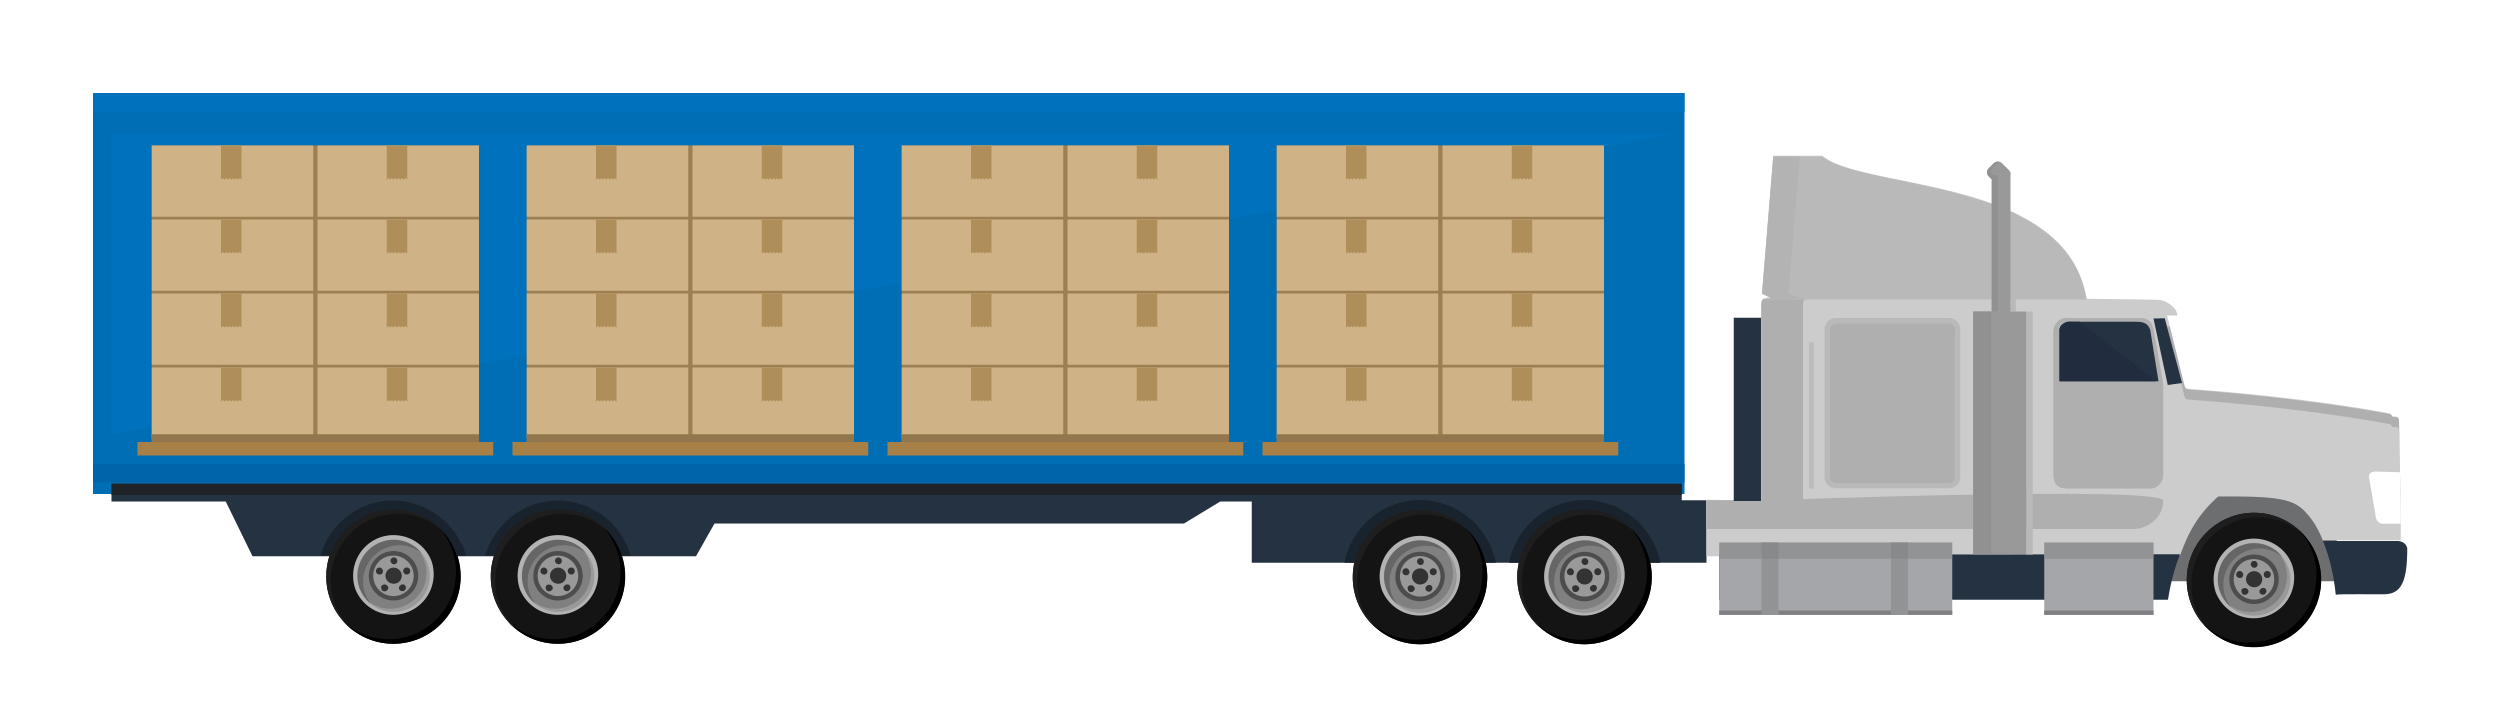 <svg xmlns="http://www.w3.org/2000/svg" viewBox="0 0 100 28.97"><defs><style>.cls-4{fill:#141414}.cls-11,.cls-13,.cls-14,.cls-15,.cls-16,.cls-17,.cls-18,.cls-19,.cls-22,.cls-23,.cls-24,.cls-25,.cls-4,.cls-6,.cls-7,.cls-8,.cls-9{fill-rule:evenodd}.cls-26{fill:#b9b9b9}.cls-27,.cls-28{fill:#808083}.cls-6{fill:gray}.cls-7,.cls-8{fill:#4d4d4d}.cls-28,.cls-7{opacity:.5}.cls-9{fill:#999}.cls-32{fill:#19232d}.cls-25{fill:#fff}.cls-11{fill:#92774e}.cls-33{fill:#a5a6a9}.cls-13{fill:#253241}.cls-14{fill:#afafaf}.cls-15{fill:#b3b3b3}.cls-16{fill:#af8e59}.cls-18{fill:#1e1e1e}.cls-19{fill:#333}.cls-22{fill:#a78048}.cls-23{fill:#9d7f52}.cls-24{fill:#cfb386}.cls-25{opacity:.2}</style></defs><g id="Layer_1"><path d="M3.72 3.72h63.66v16.04H3.72z" style="fill:#006eb4"/><path d="M3.72 18.55h63.66v.75H3.72z" style="fill:#0064aa"/><path d="M3.72 3.72h63.66v.75H3.72z" style="fill:#0071bc"/><path d="M4.46 5.35h62.46L4.46 17.39z" style="fill:#0071bc;fill-rule:evenodd"/><path d="M67.27 20.01v-.66H4.46v.71h4.57l1.07 2.19h17.74l.74-1.31h18.78l1.45-.88h1.26v2.45h18.19v-2.5z" class="cls-13"/><path d="M4.46 19.35h62.81v.45H4.46z" style="fill:#1d2326"/><path d="M15.74 25.75c1.48 0 2.69-1.21 2.69-2.69s-1.21-2.69-2.69-2.69-2.69 1.21-2.69 2.69 1.21 2.69 2.69 2.69" class="cls-4"/><path d="M17.54 21.07c.43.48.7 1.11.7 1.81 0 1.48-1.21 2.69-2.69 2.69-.69 0-1.33-.27-1.81-.7.49.54 1.2.88 1.99.88 1.48 0 2.69-1.21 2.69-2.69 0-.79-.34-1.5-.88-1.99" class="cls-17"/><path d="M13.23 23.24c0-1.48 1.21-2.69 2.69-2.69.69 0 1.33.27 1.81.7a2.68 2.68 0 0 0-1.99-.88c-1.48 0-2.69 1.21-2.69 2.69 0 .79.34 1.5.88 1.99-.43-.48-.7-1.11-.7-1.81" class="cls-18"/><path d="M17.27 22.47c-.3-.84-1.24-1.27-2.08-.97-.84.31-1.27 1.24-.97 2.08a1.624 1.624 0 0 0 3.05-1.11" class="cls-15"/><path d="M14.38 23.52c.28.76 1.1 1.14 1.86.87a1.442 1.442 0 1 0-.99-2.71c-.76.28-1.14 1.1-.87 1.85Z" class="cls-6"/><path d="M17.1 22.54c-.09-.24-.23-.44-.4-.59.12.13.21.29.27.46.28.76-.11 1.58-.86 1.85-.52.19-1.07.07-1.45-.27.38.43 1 .61 1.58.4.75-.27 1.13-1.1.86-1.85" class="cls-25"/><path d="M14.61 23.75c-.27-.75.11-1.57.87-1.85.49-.18 1.01-.08 1.39.23-.38-.47-1.02-.67-1.61-.45a1.443 1.443 0 0 0-.41 2.49q-.15-.18-.24-.42" class="cls-7"/><path d="M14.81 23.37a1 1 0 0 1 .6-1.27.987.987 0 0 1 1.26.59.99.99 0 1 1-1.86.68" class="cls-8"/><path d="M14.98 23.31a.808.808 0 1 0 1.52-.55.82.82 0 0 0-1.04-.49c-.42.15-.64.62-.48 1.04" class="cls-9"/><path d="M15.77 22.3c.07 0 .13.08.12.13.01.08-.05.14-.13.14-.07 0-.13-.06-.14-.13 0-.09.07-.15.14-.14Zm-.72.49c.01-.06.1-.11.18-.08.06.03.11.12.08.18-.02.08-.1.11-.18.08s-.11-.1-.08-.18m.25.84c-.05-.05-.07-.14-.04-.2.05-.05.15-.07.21-.02.07.05.08.13.03.18-.05.07-.13.08-.2.04m.89-.01c-.07.04-.15.04-.21-.03-.04-.06-.03-.13.04-.18.05-.05.15-.04.18 0 .06.07.04.16-.02.2Zm-.75-.48a.324.324 0 0 1 .61-.22c.06.17-.02.35-.19.41a.33.33 0 0 1-.42-.19m.97-.3c0 .08-.06.14-.14.14s-.14-.06-.14-.14.06-.14.14-.14.14.06.14.14" class="cls-19"/><path d="M18.39 21.63c-.06-.11-.11-.21-.18-.31-.05-.07-.11-.13-.16-.2-.04-.04-.07-.09-.11-.13.01 0 .02.02.04.03-.02-.02-.04-.03-.05-.05-.03-.04-.07-.07-.11-.11-.02-.02-.03-.04-.05-.05.01.01.02.02.03.04-.04-.04-.09-.07-.13-.11a3 3 0 0 0-.2-.16c-.1-.07-.21-.12-.31-.18l-.21-.12c-.12-.05-.25-.09-.39-.13-.07-.02-.13-.05-.2-.06-.2-.04-.41-.07-.63-.07-1.38 0-2.54.94-2.91 2.2h.36a2.676 2.676 0 0 1 3.1-1.79c.06.01.12.04.18.06.12.03.23.07.34.11.07.03.13.07.19.1.09.05.19.1.28.16.06.04.12.1.17.14.04.03.08.06.12.1 0-.01-.02-.02-.02-.03.02.01.03.03.04.05l.09.09c.01.01.03.03.05.04 0 0-.02-.02-.03-.02.03.04.06.08.1.11.05.06.1.11.14.18.06.09.11.18.16.28.03.06.07.12.1.19.03.08.06.16.08.24h.37c-.04-.13-.07-.26-.13-.38-.03-.08-.08-.14-.12-.21Zm6.59 0c-.06-.11-.11-.21-.18-.31-.05-.07-.11-.13-.16-.2-.04-.04-.07-.09-.11-.13.01 0 .02.02.04.03-.02-.02-.04-.03-.05-.05-.03-.04-.07-.07-.11-.11-.02-.02-.03-.04-.05-.05.01.01.02.02.03.04-.04-.04-.09-.07-.13-.11a3 3 0 0 0-.2-.16c-.1-.07-.21-.12-.31-.18l-.21-.12c-.12-.05-.25-.09-.39-.13-.07-.02-.13-.05-.2-.06-.2-.04-.41-.07-.63-.07-1.38 0-2.54.94-2.91 2.2h.36a2.676 2.676 0 0 1 3.1-1.79c.06.01.12.04.18.06.12.03.23.07.34.11.07.03.13.07.19.1.09.05.19.1.28.16.06.04.12.1.17.14.04.03.08.06.12.1 0-.01-.02-.02-.02-.03.02.01.03.03.04.05l.09.09c.01.01.03.03.05.04 0 0-.02-.02-.03-.02.03.04.06.08.09.11.05.06.1.11.14.18.06.09.11.18.16.28.03.06.07.12.1.19.03.08.06.16.08.24h.37c-.04-.13-.07-.26-.13-.38-.03-.08-.08-.14-.12-.21Z" class="cls-32"/><path d="M22.32 25.75c1.48 0 2.69-1.21 2.69-2.69s-1.21-2.69-2.69-2.69-2.69 1.21-2.69 2.69 1.21 2.69 2.69 2.69" class="cls-4"/><path d="M24.12 21.07c.43.48.7 1.11.7 1.81 0 1.48-1.21 2.69-2.69 2.69-.69 0-1.33-.27-1.81-.7.49.54 1.2.88 1.99.88 1.48 0 2.69-1.21 2.69-2.69 0-.79-.34-1.5-.88-1.99" class="cls-17"/><path d="M19.81 23.24c0-1.48 1.21-2.69 2.69-2.69.69 0 1.33.27 1.81.7a2.68 2.68 0 0 0-1.99-.88c-1.48 0-2.69 1.21-2.69 2.69 0 .79.34 1.5.88 1.99-.43-.48-.7-1.11-.7-1.81" class="cls-18"/><path d="M23.85 22.47c-.3-.84-1.24-1.27-2.08-.97-.84.31-1.27 1.24-.97 2.08a1.624 1.624 0 0 0 3.05-1.11" class="cls-15"/><path d="M20.96 23.52c.28.76 1.1 1.14 1.86.87a1.442 1.442 0 1 0-.99-2.71c-.76.28-1.14 1.1-.87 1.85Z" class="cls-6"/><path d="M23.68 22.54c-.09-.24-.23-.44-.4-.59.12.13.21.29.27.46.28.76-.11 1.58-.86 1.85-.52.19-1.06.07-1.45-.27.38.43 1 .61 1.58.4.75-.27 1.13-1.1.86-1.85" class="cls-25"/><path d="M21.19 23.75c-.27-.75.11-1.57.87-1.85.49-.18 1.01-.08 1.39.23-.38-.47-1.02-.67-1.61-.45a1.443 1.443 0 0 0-.41 2.49q-.15-.18-.24-.42" class="cls-7"/><path d="M21.39 23.37a1 1 0 0 1 .6-1.27.987.987 0 0 1 1.26.59.99.99 0 1 1-1.86.68" class="cls-8"/><path d="M21.56 23.31a.808.808 0 1 0 1.52-.55.82.82 0 0 0-1.04-.49c-.42.15-.64.62-.48 1.04" class="cls-9"/><path d="M22.35 22.3c.07 0 .13.08.12.13.01.08-.05.14-.13.14-.07 0-.13-.06-.14-.13 0-.09.07-.15.14-.14Zm-.72.49c.01-.06.1-.11.18-.08.06.03.11.12.08.18-.02.08-.1.11-.18.08s-.11-.1-.08-.18m.25.84c-.05-.05-.07-.14-.04-.2.05-.05.15-.07.21-.02.07.05.08.13.03.18-.05.07-.13.08-.2.04m.89-.01c-.07.04-.15.04-.21-.03-.04-.06-.03-.13.04-.18.05-.05.15-.04.18 0 .06.07.04.16-.02.2Zm-.75-.48a.324.324 0 0 1 .61-.22c.06.17-.02.35-.19.41a.33.33 0 0 1-.42-.19m.97-.3c0 .08-.06.14-.14.14s-.14-.06-.14-.14.06-.14.14-.14.14.06.14.14" class="cls-19"/><circle cx="56.8" cy="23.08" r="2.69" style="fill:#141414"/><path d="M58.61 21.09c.43.48.7 1.11.7 1.81 0 1.48-1.21 2.69-2.69 2.69-.69 0-1.33-.27-1.81-.7.49.54 1.2.88 1.99.88 1.48 0 2.69-1.21 2.69-2.69 0-.79-.34-1.5-.88-1.99" class="cls-17"/><path d="M54.29 23.27c0-1.48 1.21-2.69 2.69-2.69.69 0 1.33.27 1.81.7a2.68 2.68 0 0 0-1.99-.88c-1.48 0-2.69 1.21-2.69 2.69 0 .79.34 1.5.88 1.99-.43-.48-.7-1.11-.7-1.81" class="cls-18"/><path d="M58.33 22.5c-.3-.84-1.24-1.27-2.08-.97-.84.31-1.27 1.24-.97 2.08a1.624 1.624 0 0 0 3.05-1.11" class="cls-15"/><path d="M55.45 23.55c.28.76 1.1 1.14 1.86.87a1.442 1.442 0 1 0-.99-2.71c-.76.28-1.14 1.1-.87 1.85Z" class="cls-6"/><path d="M58.16 22.56c-.09-.24-.23-.44-.4-.59.12.13.21.29.27.46.28.76-.11 1.58-.86 1.85-.52.19-1.06.07-1.45-.27.38.43 1 .61 1.58.4.75-.27 1.13-1.1.86-1.85" class="cls-25"/><path d="M55.67 23.77c-.27-.75.11-1.57.87-1.85.49-.18 1.01-.08 1.39.23-.38-.47-1.02-.67-1.61-.45a1.443 1.443 0 0 0-.41 2.49q-.15-.18-.24-.42" class="cls-7"/><path d="M55.87 23.4a1 1 0 0 1 .6-1.27.987.987 0 0 1 1.26.59.99.99 0 1 1-1.86.68" class="cls-8"/><path d="M56.05 23.33a.808.808 0 1 0 1.52-.55.82.82 0 0 0-1.04-.49c-.42.15-.64.62-.48 1.04" class="cls-9"/><path d="M56.83 22.33c.07 0 .13.08.12.13.01.08-.05.14-.13.14-.07 0-.13-.06-.14-.13 0-.09.07-.15.14-.14Zm-.72.49c.01-.06.1-.11.18-.08.06.03.11.12.08.18-.02.08-.1.11-.18.08s-.11-.1-.08-.18m.25.84c-.05-.05-.07-.14-.04-.2.05-.05.15-.07.21-.02.07.05.08.13.03.18-.05.07-.13.08-.2.04m.89-.02c-.07.04-.15.04-.21-.03-.04-.06-.03-.13.04-.18.05-.05.15-.04.18 0 .06.07.04.16-.02.2Zm-.75-.47a.324.324 0 0 1 .61-.22c.06.17-.02.35-.19.41a.33.33 0 0 1-.42-.19m.97-.3c0 .08-.06.14-.14.14s-.14-.06-.14-.14.06-.14.14-.14.14.06.14.14" class="cls-19"/><path d="M59.76 22.24c-.04-.13-.08-.27-.13-.39-.03-.08-.08-.14-.12-.22-.06-.11-.12-.22-.19-.32-.05-.07-.11-.13-.16-.2-.04-.04-.07-.09-.11-.13.01.01.03.02.04.03-.02-.02-.04-.03-.05-.05l-.11-.11c-.02-.02-.03-.04-.05-.05.01.01.02.03.03.04-.04-.04-.09-.07-.13-.11a3 3 0 0 0-.2-.16c-.1-.07-.21-.13-.32-.19-.07-.04-.14-.08-.22-.12-.12-.05-.26-.09-.39-.13-.07-.02-.13-.05-.2-.06a3.4 3.4 0 0 0-.64-.07 3.1 3.1 0 0 0-3.03 2.51h.4a2.69 2.69 0 0 1 2.62-2.12c.19 0 .38.02.56.06.06.01.12.04.18.06.12.03.23.07.34.11.07.03.13.07.19.1.09.05.19.1.28.16.06.04.12.1.17.14.04.03.08.06.12.1 0-.01-.02-.02-.02-.03.02.01.03.03.04.05l.09.09c.01.01.03.03.05.04 0 0-.02-.02-.03-.02.03.04.06.08.1.12.05.06.1.11.14.17.06.09.11.18.16.28.03.06.07.12.1.19.05.11.08.23.11.34.02.05.04.1.05.16h.4v-.07c-.01-.07-.04-.13-.06-.2Zm6.58 0c-.04-.13-.08-.27-.13-.39-.03-.08-.08-.14-.12-.22-.06-.11-.12-.22-.19-.32-.05-.07-.11-.13-.16-.2-.04-.04-.07-.09-.11-.13.01.01.03.02.04.03-.02-.02-.04-.03-.05-.05l-.11-.11c-.02-.02-.03-.04-.05-.05.01.01.02.03.03.04-.04-.04-.09-.07-.13-.11a3 3 0 0 0-.2-.16c-.1-.07-.21-.13-.32-.19-.07-.04-.14-.08-.22-.12-.12-.05-.26-.09-.39-.13-.07-.02-.13-.05-.2-.06a3.4 3.4 0 0 0-.64-.07 3.1 3.1 0 0 0-3.03 2.51h.4a2.69 2.69 0 0 1 2.62-2.12c.19 0 .38.02.56.06.06.01.12.04.18.06.12.03.23.07.34.11.07.03.13.07.19.1.09.05.19.1.28.16.06.04.12.1.17.14.04.03.08.06.12.1 0-.01-.02-.02-.02-.03.02.01.03.03.04.05l.09.09c.01.01.03.03.05.04 0 0-.02-.02-.03-.02.03.04.06.08.1.12.05.06.1.11.14.17.06.09.11.18.16.28.03.06.07.12.1.19.05.11.08.23.11.34.02.05.04.1.05.16h.4v-.07c-.01-.07-.04-.13-.06-.2Z" class="cls-32"/><path d="M63.38 25.77c1.48 0 2.69-1.21 2.69-2.69s-1.21-2.69-2.69-2.69-2.69 1.21-2.69 2.69 1.21 2.69 2.69 2.69" class="cls-4"/><path d="M65.19 21.09c.43.48.7 1.11.7 1.81 0 1.48-1.21 2.69-2.69 2.69-.69 0-1.33-.27-1.81-.7.49.54 1.2.88 1.99.88 1.48 0 2.69-1.21 2.69-2.69 0-.79-.34-1.5-.88-1.99" class="cls-17"/><path d="M60.87 23.27c0-1.48 1.21-2.69 2.69-2.69.69 0 1.33.27 1.81.7a2.68 2.68 0 0 0-1.99-.88c-1.48 0-2.69 1.21-2.69 2.69 0 .79.34 1.5.88 1.99-.43-.48-.7-1.11-.7-1.81" class="cls-18"/><path d="M64.91 22.5c-.3-.84-1.24-1.27-2.08-.97-.84.31-1.27 1.24-.97 2.08a1.624 1.624 0 0 0 3.05-1.11" class="cls-15"/><path d="M62.03 23.55c.28.76 1.1 1.14 1.86.87a1.442 1.442 0 1 0-.99-2.71c-.76.28-1.14 1.1-.87 1.85Z" class="cls-6"/><path d="M64.74 22.56c-.09-.24-.23-.44-.4-.59.12.13.21.29.27.46.28.76-.11 1.58-.86 1.85-.52.19-1.07.07-1.45-.27.38.43 1 .61 1.58.4.75-.27 1.13-1.1.86-1.85" class="cls-25"/><path d="M62.25 23.77c-.27-.75.11-1.57.87-1.85.49-.18 1.01-.08 1.39.23-.38-.47-1.02-.67-1.61-.45a1.443 1.443 0 0 0-.41 2.49q-.15-.18-.24-.42" class="cls-7"/><path d="M62.45 23.4a1 1 0 0 1 .6-1.27.987.987 0 0 1 1.26.59.99.99 0 1 1-1.86.68" class="cls-8"/><path d="M62.63 23.33a.808.808 0 1 0 1.52-.55.82.82 0 0 0-1.04-.49c-.42.15-.64.62-.48 1.04" class="cls-9"/><path d="M63.41 22.33c.07 0 .13.08.12.13.01.08-.05.14-.13.14-.07 0-.13-.06-.14-.13 0-.09.07-.15.14-.14Zm-.72.49c.01-.06.1-.11.18-.08.06.03.11.12.08.18-.02.08-.1.11-.18.08-.08-.02-.11-.1-.08-.18m.25.84c-.05-.05-.07-.14-.04-.2.05-.05.15-.07.21-.02.07.05.08.13.03.18-.05.07-.13.08-.2.04m.89-.02c-.07.04-.15.04-.21-.03-.04-.06-.03-.13.04-.18.05-.05.15-.04.18 0 .06.07.04.16-.02.2Zm-.75-.47a.324.324 0 0 1 .61-.22c.06.17-.02.35-.19.41a.33.33 0 0 1-.42-.19m.97-.3c0 .08-.06.14-.14.14s-.14-.06-.14-.14.06-.14.14-.14.14.06.14.14" class="cls-19"/><path d="M85.51 19.64h7.96v3.61h-7.96z" style="fill:#6d6e70"/><path d="M95.96 16.8c-.01-.1-.05-.12-.12-.14h-.14c-.05-.09-.09-.12-.14-.13-2.18-.41-5.27-.78-7.94-.97-.17 0-.22-.04-.25-.18l-.62-2.49-.07-.27h.41c.02-.29-.46-.61-.7-.62-.3-.02-1.42-.03-2.93-.05-.78-4.9-8.87-4.33-10.57-5.72h-1.96l-.45 5.49.38.18c-.47 0-.42.1-.41.56v7.56l-2.19-.03v2.26l18.94-.02c.09-.26.19-.5.29-.72a4.9 4.9 0 0 1 1.24-1.65c2.44-.02 3.05.1 3.54.68.28.3.48.67.64 1.07h3.12v-1.06l-.07-3.76Z" style="fill-rule:evenodd;fill:#ccc"/><path d="M72.12 12.48v7.56h-1.67v-7.56c0-.3-.02-.45.1-.51h1.67c-.12.06-.1.21-.1.51" class="cls-14"/><path d="M70.44 20.01h-2.18v1.15h17.05c.67 0 1.22-.51 1.22-1.13s-16.09-.01-16.09-.01Zm25.52-2.79c-.01-.1-.05-.12-.12-.14h-.14c-.05-.09-.09-.12-.14-.12-2.18-.41-5.27-.78-7.94-.97-.17 0-.22-.04-.25-.17l-.62-2.49-.07-.27h.11l.58 2.35c.03.13.08.17.25.18 2.66.19 5.76.56 7.94.97.05 0 .09.03.14.12h.14c.07.03.1.05.12.15l.07 3.76v.32l-.07-3.67Z" class="cls-14"/><path d="m86.59 12.73-.45.01.57 2.66.57-.08z" class="cls-13"/><path d="M72.36 13.69h.2v5.85h-.2z" style="fill:#babcbe"/><path d="M73.43 12.72h4.53c.25 0 .45.2.45.45v5.91c0 .25-.2.45-.45.45h-4.53c-.25 0-.45-.2-.45-.45v-5.91c0-.25.2-.45.45-.45" class="cls-26"/><path d="M73.43 12.95h4.53c.13 0 .23.1.23.23v5.91c0 .13-.1.23-.23.23h-4.53c-.12 0-.22-.1-.22-.22v-5.91c0-.13.1-.23.23-.23Z" style="fill:#afafaf"/><path d="M73.43 12.95h4.53c.12 0 .23.1.23.23v.27h-4.04c-.12 0-.23.1-.23.23v5.63h-.49c-.12 0-.23-.1-.23-.22v-5.91c0-.12.1-.23.23-.23" class="cls-14"/><path d="m94.95 18.86 1.05.03.03 1.67v.39h-.72c-.12 0-.24-.1-.27-.23l-.28-1.63c-.02-.12.06-.22.19-.21Z" style="fill-rule:evenodd;fill:#fff"/><path d="M86 19.54h-3.32c-.42 0-.54-.24-.54-.55v-5.72c0-.3.24-.55.54-.55h2.94c.3 0 .54.25.54.55l.37 2.09V19c0 .3-.24.55-.54.55Z" class="cls-14"/><path d="M82.69 12.72h2.94c.18 0 .34.09.44.23h-2.75c-.3 0-.54.25-.54.55v5.72c0 .12.02.23.06.31h-.16c-.42 0-.54-.24-.54-.55v-5.72c0-.3.24-.55.54-.55Z" class="cls-14"/><path d="M86.34 15.25h-3.96v-2.06c0-.18.24-.32.35-.32h2.69c.3 0 .49.04.59.33z" class="cls-13"/><path d="M82.73 12.87h.46l3.06 2.38h-3.87v-2.06c0-.18.24-.32.35-.32" style="fill-rule:evenodd;fill:#212c3e"/><path d="m70.86 11.93-.38-.18.45-5.49h1.96c1.7 1.38 9.78.81 10.57 5.72H70.54c.06-.03.16-.04.32-.05" class="cls-26"/><path d="m70.49 11.75.45-5.49h1.96-.91l-.45 5.49.67.23h-1.67c.06-.03.16-.04.32-.05l-.38-.18Z" style="fill:#b3b3b3"/><path d="M69.35 12.71h1.09v7.33h-1.09z" style="fill:#253241"/><path d="M68.77 22.19v1.8h17.95c.11-.72.28-1.31.48-1.82z" class="cls-13"/><path d="M68.77 21.7h9.32v2.9h-9.32z" class="cls-33"/><path d="M68.77 24.42h9.32v.17h-9.32z" class="cls-27"/><path d="M75.64 21.7h.68v2.9h-.68zm-5.18 0h.68v2.9h-.68z" style="fill:#919395"/><path d="M68.77 21.7h9.32v.65h-9.32z" class="cls-28"/><path d="M81.77 21.7h4.37v2.9h-4.37z" class="cls-33"/><path d="M81.77 21.7h4.37v.65h-4.37z" class="cls-28"/><path d="M81.77 24.42h4.37v.17h-4.37z" class="cls-27"/><path d="M95.93 21.64h-3.01c.27.67.43 1.36.51 2.15.1-.04 1.8-.01 1.93-.02.7 0 .93-.52.93-1.83-.02-.12-.11-.27-.35-.3Z" class="cls-13"/><path d="M90.16 25.89c1.48 0 2.69-1.21 2.69-2.69s-1.21-2.69-2.69-2.69-2.69 1.21-2.69 2.69 1.21 2.69 2.69 2.69" class="cls-4"/><path d="M91.96 21.2c.43.48.7 1.11.7 1.81 0 1.48-1.21 2.69-2.69 2.69-.69 0-1.33-.27-1.81-.7.49.54 1.2.88 1.99.88 1.48 0 2.69-1.21 2.69-2.69 0-.79-.34-1.5-.88-1.99" class="cls-17"/><path d="M87.65 23.38c0-1.48 1.21-2.69 2.69-2.69.69 0 1.33.27 1.81.7a2.68 2.68 0 0 0-1.99-.88c-1.48 0-2.69 1.21-2.69 2.69 0 .79.34 1.5.88 1.99-.43-.48-.7-1.11-.7-1.81" class="cls-18"/><path d="M91.69 22.61c-.3-.84-1.24-1.27-2.08-.97-.84.31-1.27 1.24-.97 2.08a1.624 1.624 0 0 0 3.05-1.11" class="cls-15"/><path d="M88.8 23.66c.28.76 1.1 1.14 1.86.87a1.442 1.442 0 1 0-.99-2.71c-.76.28-1.14 1.1-.87 1.85Z" class="cls-6"/><path d="M91.52 22.67c-.09-.24-.23-.44-.4-.59.12.13.21.29.27.46.28.76-.11 1.58-.86 1.85-.52.19-1.07.07-1.45-.27.38.43 1 .61 1.58.4.75-.27 1.13-1.1.86-1.85" class="cls-25"/><path d="M89.02 23.88c-.27-.75.11-1.57.87-1.85.49-.18 1.01-.08 1.39.23-.38-.47-1.02-.67-1.61-.45a1.443 1.443 0 0 0-.41 2.49q-.15-.18-.24-.42" class="cls-7"/><path d="M89.23 23.51a1 1 0 0 1 .6-1.27.987.987 0 0 1 1.26.59.99.99 0 1 1-1.86.68" class="cls-8"/><path d="M89.4 23.45a.808.808 0 1 0 1.52-.55.82.82 0 0 0-1.04-.49c-.42.15-.64.62-.48 1.04" class="cls-9"/><path d="M90.18 22.44c.07 0 .13.08.12.13.01.08-.05.14-.13.14-.07 0-.13-.06-.14-.13 0-.09.07-.15.14-.14Zm-.72.49c.01-.06.1-.11.18-.08.06.03.11.12.08.18-.02.08-.1.11-.18.08s-.11-.1-.08-.18m.25.84c-.05-.05-.07-.14-.04-.2.05-.05.15-.07.21-.02.07.05.08.13.03.18-.05.07-.13.08-.2.04m.9-.01c-.07.04-.15.04-.21-.03-.04-.06-.03-.13.04-.18.05-.05.15-.04.18 0 .06.07.04.16-.02.2Zm-.75-.48a.324.324 0 0 1 .61-.22c.06.17-.02.35-.19.41a.33.33 0 0 1-.42-.19m.97-.3c0 .08-.06.14-.14.14s-.14-.06-.14-.14.06-.14.14-.14.14.06.14.14" class="cls-19"/><path d="M81.05 12.46h.26v9.72h-.26z" class="cls-26"/><path d="M80.64 8.56v3.41h-.21V8.46c.07.03.14.06.21.1" style="fill-rule:evenodd;fill:#b9b9b9"/><path d="M80.42 11.97h.21v.49h-.21z" class="cls-26"/><path d="M79.67 12.46V7.18l-.12-.12a.223.223 0 0 1 0-.32l.21-.21c.09-.09.23-.09.32 0l.28.28c.06.06.08.14.06.21v5.44h.63v9.71h-2.12v-9.71z" class="cls-9"/><path d="M78.93 12.46h.72v9.71h-.72z" style="fill:#919191"/><path d="M79.55 7.05a.223.223 0 0 1 0-.32l.21-.21s.12-.07.18-.06l-.01.01-.21.21c-.09.09-.09.23 0 .32h.01l.18.01v5.44h-.24V7.17z" style="fill-rule:evenodd;fill:#919191"/><path d="M5.5 17.68h14.23v.54H5.5z" class="cls-22"/><path d="M6.07 5.82h13.09v11.86H6.07z" class="cls-23"/><path d="M6.07 5.82h6.46v2.85H6.07z" class="cls-24"/><path d="M8.84 5.82h.82v1.37l-.07-.07-.07.07-.06-.07-.07.07-.07-.07-.07.07-.07-.07-.07.07-.06-.07-.07.07-.07-.07-.07.07z" class="cls-16"/><path d="M12.7 5.82h6.46v2.85H12.7z" class="cls-24"/><path d="M15.47 5.82h.82v1.37l-.07-.07-.07.07-.07-.07-.06.07-.07-.07-.07.07-.07-.07-.07.07-.07-.07-.06.07-.07-.07-.07.07z" class="cls-16"/><path d="M12.7 8.78h6.46v2.85H12.7z" class="cls-24"/><path d="M15.47 8.78h.82v1.37l-.07-.07-.07.06-.07-.06-.06.06-.07-.06-.07.06-.07-.06-.07.06-.07-.06-.06.06-.07-.06-.07.07z" class="cls-16"/><path d="M6.07 8.78h6.46v2.85H6.07z" class="cls-24"/><path d="M8.84 8.78h.82v1.37l-.07-.07-.07.06-.06-.06-.07.06-.07-.06-.07.06-.07-.06-.07.06-.06-.06-.07.06-.07-.06-.07.07z" class="cls-16"/><path d="M6.07 11.74h6.46v2.85H6.07z" class="cls-24"/><path d="M8.84 11.74h.82v1.37l-.07-.07-.07.06-.06-.06-.07.06-.07-.06-.07.06-.07-.06-.07.06-.06-.06-.07.06-.07-.06-.07.07z" class="cls-16"/><path d="M12.7 11.74h6.46v2.85H12.7z" class="cls-24"/><path d="M15.47 11.74h.82v1.37l-.07-.07-.07.06-.07-.06-.06.06-.07-.06-.07.06-.07-.06-.07.06-.07-.06-.06.06-.07-.06-.07.07z" class="cls-16"/><path d="M12.7 14.7h6.46v2.84H12.7z" class="cls-24"/><path d="M15.47 14.7h.82v1.37l-.07-.07-.07.06-.07-.06-.06.06-.07-.06-.07.06-.07-.06-.07.06-.07-.06-.06.06-.07-.06-.07.07z" class="cls-16"/><path d="M6.07 14.7h6.46v2.84H6.07z" class="cls-24"/><path d="M8.84 14.7h.82v1.37L9.59 16l-.07.06-.06-.06-.07.06-.07-.06-.07.06-.07-.06-.07.06-.06-.06-.07.06-.07-.06-.07.07z" class="cls-16"/><path d="M6.07 17.37h13.09v.31H6.07z" class="cls-11"/><path d="M20.5 17.68h14.23v.54H20.5z" class="cls-22"/><path d="M21.07 5.82h13.09v11.86H21.07z" class="cls-23"/><path d="M21.07 5.82h6.46v2.85h-6.46z" class="cls-24"/><path d="M23.84 5.82h.82v1.37l-.07-.07-.07.07-.06-.07-.07.07-.07-.07-.07.07-.07-.07-.07.07-.06-.07-.07.07-.07-.07-.07.07z" class="cls-16"/><path d="M27.7 5.82h6.46v2.85H27.7z" class="cls-24"/><path d="M30.47 5.82h.82v1.37l-.07-.07-.07.07-.07-.07-.06.07-.07-.07-.07.07-.07-.07-.07.07-.07-.07-.06.07-.07-.07-.07.07z" class="cls-16"/><path d="M27.7 8.78h6.46v2.85H27.7z" class="cls-24"/><path d="M30.47 8.78h.82v1.37l-.07-.07-.07.06-.07-.06-.06.06-.07-.06-.07.06-.07-.06-.07.06-.07-.06-.06.06-.07-.06-.07.07z" class="cls-16"/><path d="M21.07 8.78h6.46v2.85h-6.46z" class="cls-24"/><path d="M23.84 8.78h.82v1.37l-.07-.07-.07.06-.06-.06-.07.06-.07-.06-.07.06-.07-.06-.07.06-.06-.06-.07.06-.07-.06-.07.07z" class="cls-16"/><path d="M21.07 11.74h6.46v2.85h-6.46z" class="cls-24"/><path d="M23.84 11.74h.82v1.37l-.07-.07-.07.06-.06-.06-.07.06-.07-.06-.07.06-.07-.06-.07.06-.06-.06-.07.06-.07-.06-.07.07z" class="cls-16"/><path d="M27.7 11.74h6.46v2.85H27.7z" class="cls-24"/><path d="M30.47 11.74h.82v1.37l-.07-.07-.07.06-.07-.06-.06.06-.07-.06-.07.06-.07-.06-.07.06-.07-.06-.06.06-.07-.06-.07.07z" class="cls-16"/><path d="M27.7 14.7h6.46v2.84H27.7z" class="cls-24"/><path d="M30.47 14.7h.82v1.37l-.07-.07-.07.06-.07-.06-.06.06-.07-.06-.07.06-.07-.06-.07.06-.07-.06-.06.06-.07-.06-.07.07z" class="cls-16"/><path d="M21.07 14.7h6.46v2.84h-6.46z" class="cls-24"/><path d="M23.84 14.7h.82v1.37l-.07-.07-.07.06-.06-.06-.07.06-.07-.06-.07.06-.07-.06-.07.06-.06-.06-.07.06-.07-.06-.07.07z" class="cls-16"/><path d="M21.07 17.37h13.09v.31H21.07z" class="cls-11"/><path d="M35.5 17.68h14.23v.54H35.5z" class="cls-22"/><path d="M36.07 5.82h13.09v11.86H36.07z" class="cls-23"/><path d="M36.07 5.82h6.46v2.85h-6.46z" class="cls-24"/><path d="M38.84 5.82h.82v1.37l-.07-.07-.07.07-.06-.07-.07.07-.07-.07-.07.07-.07-.07-.07.07-.06-.07-.07.07-.07-.07-.07.07z" class="cls-16"/><path d="M42.7 5.82h6.46v2.85H42.7z" class="cls-24"/><path d="M45.47 5.82h.82v1.37l-.07-.07-.07.07-.07-.07-.06.07-.07-.07-.07.07-.07-.07-.07.07-.07-.07-.06.07-.07-.07-.07.07z" class="cls-16"/><path d="M42.7 8.78h6.46v2.85H42.7z" class="cls-24"/><path d="M45.47 8.78h.82v1.37l-.07-.07-.07.06-.07-.06-.06.06-.07-.06-.07.06-.07-.06-.07.06-.07-.06-.06.06-.07-.06-.07.07z" class="cls-16"/><path d="M36.07 8.78h6.46v2.85h-6.46z" class="cls-24"/><path d="M38.84 8.78h.82v1.37l-.07-.07-.07.06-.06-.06-.07.06-.07-.06-.07.06-.07-.06-.07.06-.06-.06-.07.06-.07-.06-.07.07z" class="cls-16"/><path d="M36.07 11.74h6.46v2.85h-6.46z" class="cls-24"/><path d="M38.84 11.74h.82v1.37l-.07-.07-.07.06-.06-.06-.07.06-.07-.06-.07.06-.07-.06-.07.06-.06-.06-.07.06-.07-.06-.07.07z" class="cls-16"/><path d="M42.7 11.74h6.46v2.85H42.7z" class="cls-24"/><path d="M45.47 11.74h.82v1.37l-.07-.07-.07.06-.07-.06-.06.06-.07-.06-.07.06-.07-.06-.07.06-.07-.06-.06.06-.07-.06-.07.07z" class="cls-16"/><path d="M42.7 14.7h6.46v2.84H42.7z" class="cls-24"/><path d="M45.47 14.7h.82v1.37l-.07-.07-.07.06-.07-.06-.06.06-.07-.06-.07.06-.07-.06-.07.06-.07-.06-.06.06-.07-.06-.07.07z" class="cls-16"/><path d="M36.07 14.7h6.46v2.84h-6.46z" class="cls-24"/><path d="M38.84 14.7h.82v1.37l-.07-.07-.07.06-.06-.06-.07.06-.07-.06-.07.06-.07-.06-.07.06-.06-.06-.07.06-.07-.06-.07.07z" class="cls-16"/><path d="M36.07 17.37h13.09v.31H36.07z" class="cls-11"/><path d="M50.5 17.68h14.23v.54H50.5z" class="cls-22"/><path d="M51.07 5.82h13.09v11.86H51.07z" class="cls-23"/><path d="M51.07 5.82h6.46v2.85h-6.46z" class="cls-24"/><path d="M53.84 5.82h.82v1.37l-.07-.07-.07.07-.06-.07-.07.07-.07-.07-.07.07-.07-.07-.07.07-.06-.07-.07.07-.07-.07-.07.07z" class="cls-16"/><path d="M57.7 5.82h6.46v2.85H57.7z" class="cls-24"/><path d="M60.47 5.82h.82v1.37l-.07-.07-.07.07-.07-.07-.06.07-.07-.07-.07.07-.07-.07-.07.07-.07-.07-.06.07-.07-.07-.07.07z" class="cls-16"/><path d="M57.7 8.78h6.46v2.85H57.7z" class="cls-24"/><path d="M60.47 8.78h.82v1.37l-.07-.07-.07.06-.07-.06-.06.06-.07-.06-.07.06-.07-.06-.07.06-.07-.06-.06.06-.07-.06-.07.07z" class="cls-16"/><path d="M51.07 8.78h6.46v2.85h-6.46z" class="cls-24"/><path d="M53.84 8.78h.82v1.37l-.07-.07-.07.06-.06-.06-.07.06-.07-.06-.07.06-.07-.06-.07.06-.06-.06-.07.06-.07-.06-.07.07z" class="cls-16"/><path d="M51.07 11.74h6.46v2.85h-6.46z" class="cls-24"/><path d="M53.84 11.74h.82v1.37l-.07-.07-.07.06-.06-.06-.07.06-.07-.06-.07.06-.07-.06-.07.06-.06-.06-.07.06-.07-.06-.07.07z" class="cls-16"/><path d="M57.7 11.74h6.46v2.85H57.7z" class="cls-24"/><path d="M60.47 11.74h.82v1.37l-.07-.07-.07.06-.07-.06-.06.06-.07-.06-.07.06-.07-.06-.07.06-.07-.06-.06.06-.07-.06-.07.07z" class="cls-16"/><path d="M57.7 14.7h6.46v2.84H57.7z" class="cls-24"/><path d="M60.47 14.7h.82v1.37l-.07-.07-.07.06-.07-.06-.06.06-.07-.06-.07.06-.07-.06-.07.06-.07-.06-.06.06-.07-.06-.07.07z" class="cls-16"/><path d="M51.07 14.7h6.46v2.84h-6.46z" class="cls-24"/><path d="M53.84 14.7h.82v1.37l-.07-.07-.07.06-.06-.06-.07.06-.07-.06-.07.06-.07-.06-.07.06-.06-.06-.07.06-.07-.06-.07.07z" class="cls-16"/><path d="M51.07 17.37h13.09v.31H51.07z" class="cls-11"/></g></svg>
